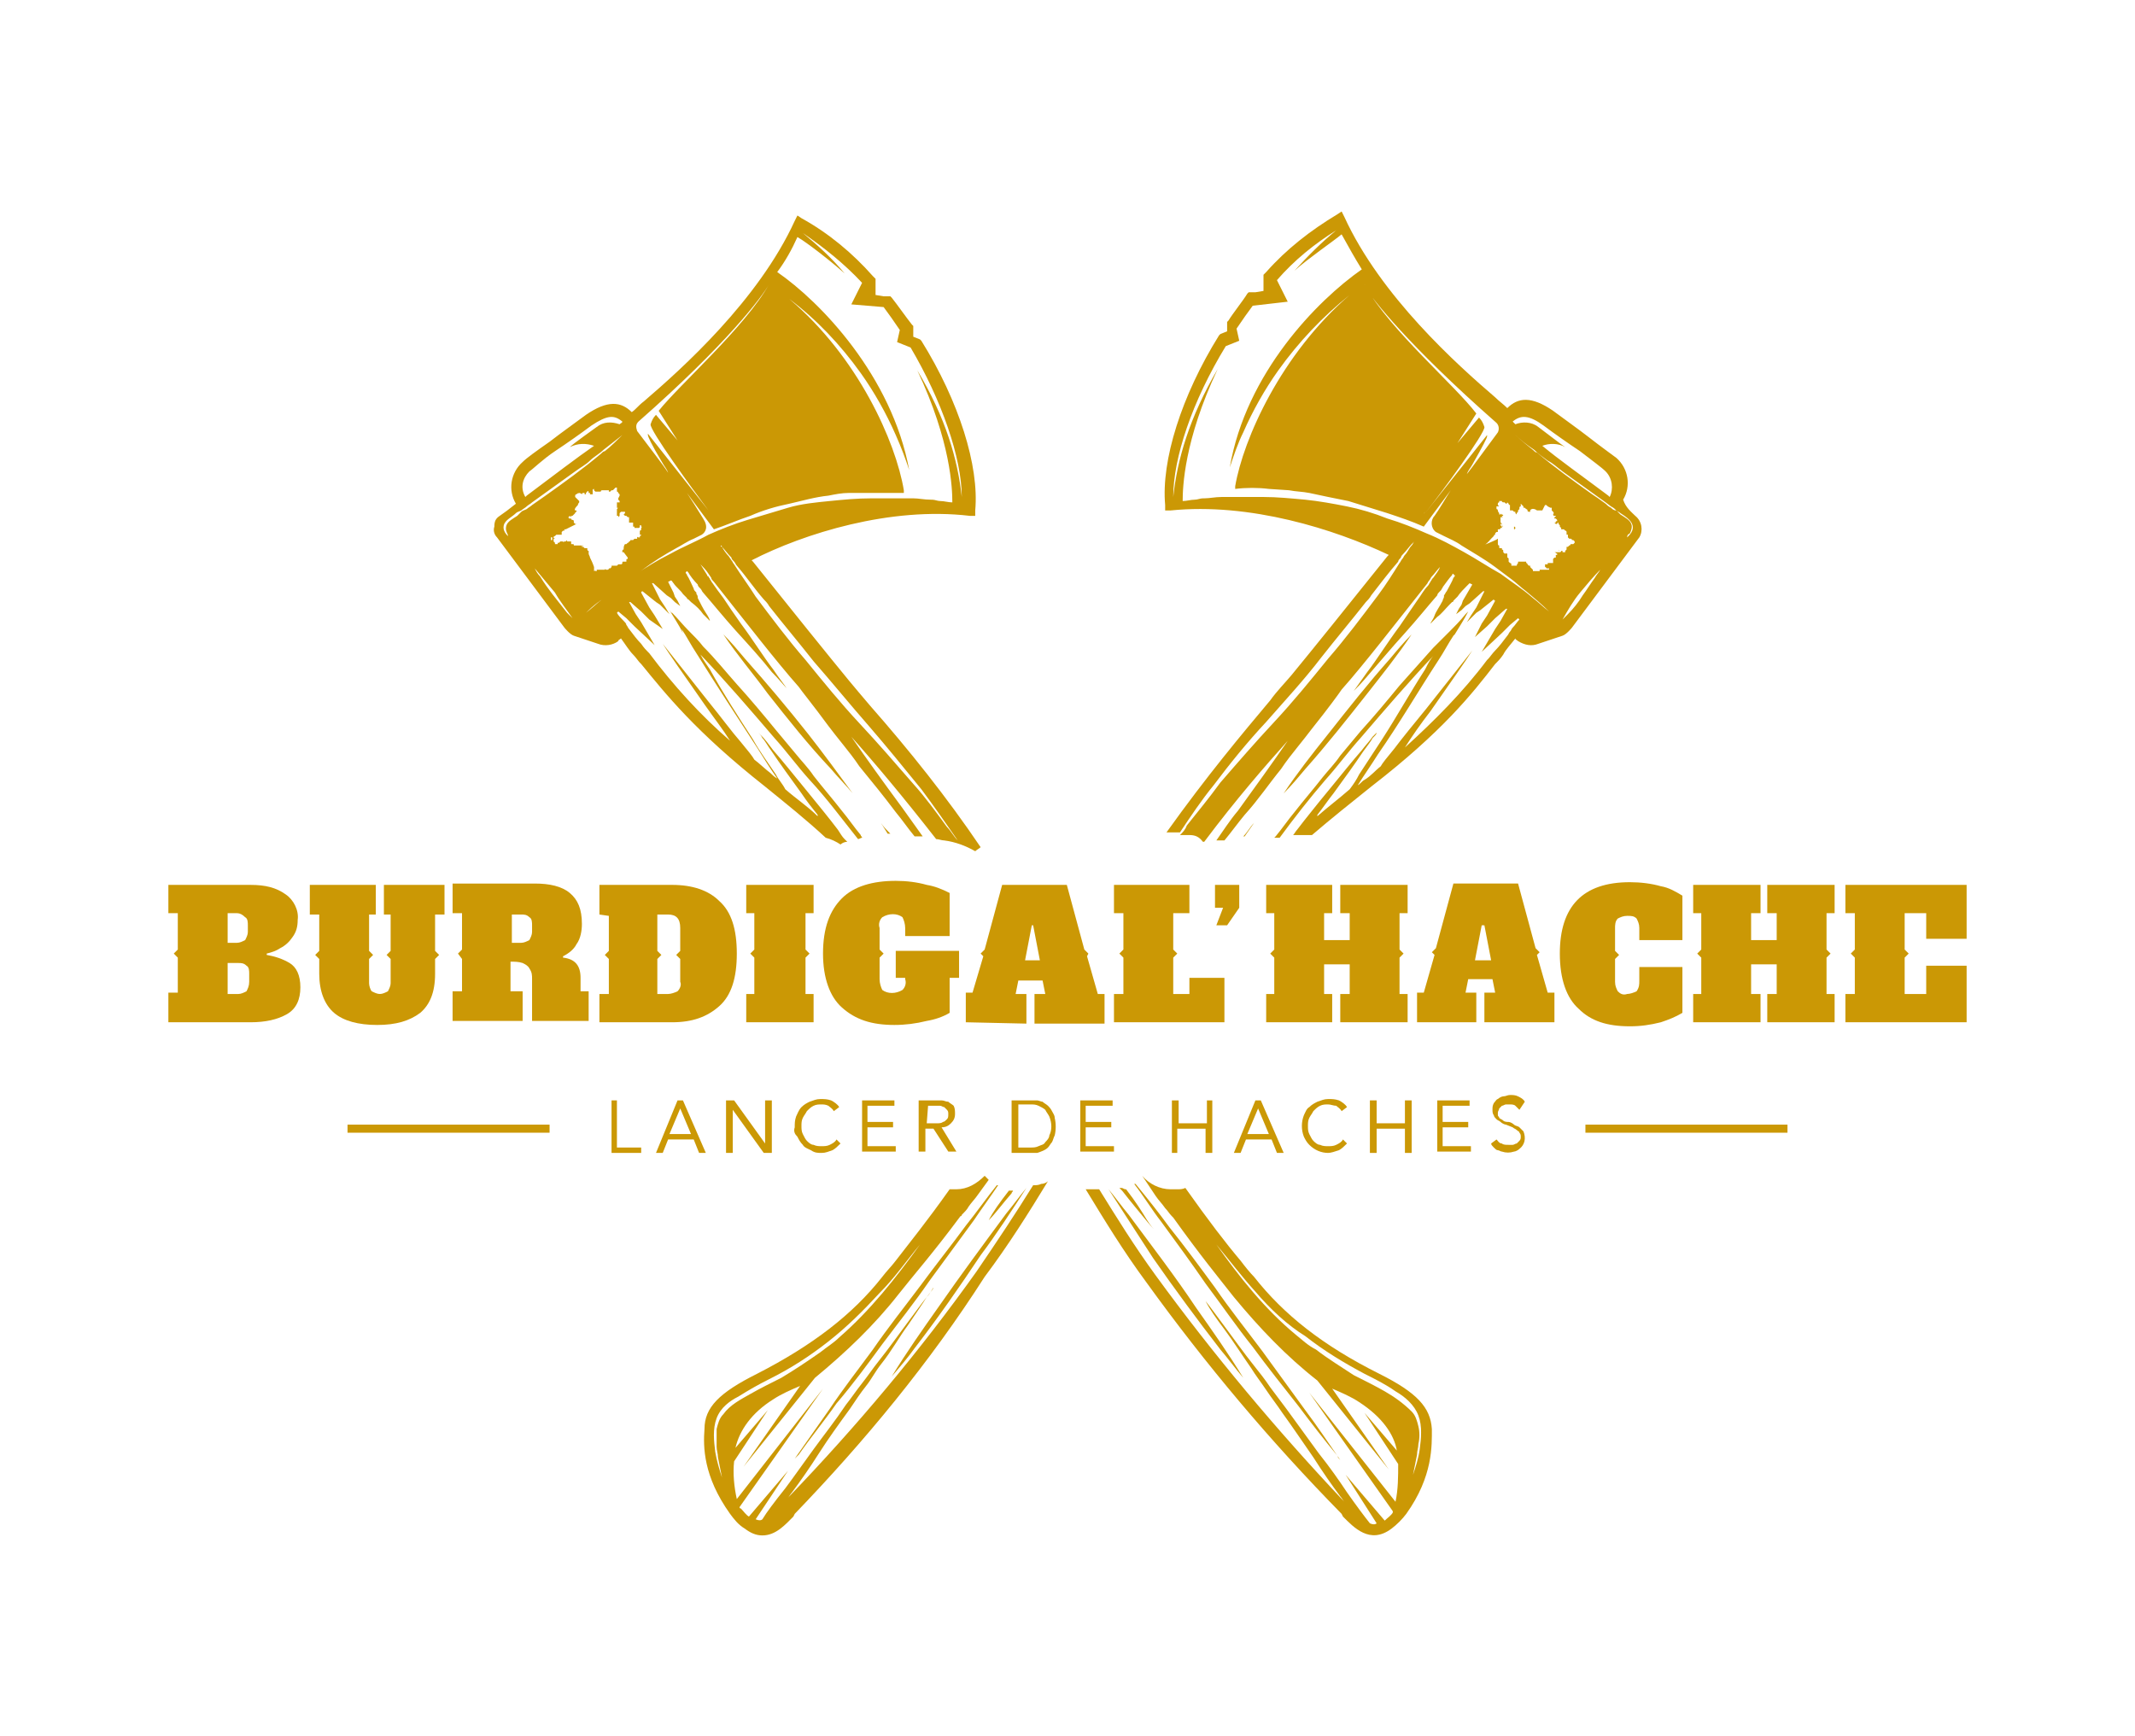 <?xml version="1.0" encoding="utf-8"?>
<!-- Generator: Adobe Illustrator 26.5.0, SVG Export Plug-In . SVG Version: 6.00 Build 0)  -->
<svg version="1.1" id="Calque_1" xmlns="http://www.w3.org/2000/svg" xmlns:xlink="http://www.w3.org/1999/xlink" x="0px" y="0px"
	 viewBox="0 0 158.5 128.9" style="enable-background:new 0 0 158.5 128.9;" xml:space="preserve">
<style type="text/css">
	.st0{fill:#CB9805;}
</style>
<g id="Calque_2_00000052067925699392707290000000240007579207530371_">
	<g id="Calque_1-2">
		<polygon class="st0" points="146,69.7 146,65.7 137,65.7 137,67.8 137.7,67.8 137.7,70.5 137.4,70.8 137.7,71.1 137.7,73.8 
			137,73.8 137,75.9 146,75.9 146,71.7 143,71.7 143,73.8 141.4,73.8 141.4,71.1 141.7,70.8 141.4,70.5 141.4,67.8 143,67.8 
			143,69.7 		"/>
		<rect x="117.7" y="83.5" class="st0" width="15" height="0.6"/>
		<polygon class="st0" points="131.2,75.9 131.2,73.8 131.9,73.8 131.9,71.6 130,71.6 130,73.8 130.7,73.8 130.7,75.9 125.7,75.9 
			125.7,73.8 126.3,73.8 126.3,71.1 126,70.8 126.3,70.5 126.3,67.8 125.7,67.8 125.7,65.7 130.7,65.7 130.7,67.8 130,67.8 
			130,69.8 131.9,69.8 131.9,67.8 131.2,67.8 131.2,65.7 136.2,65.7 136.2,67.8 135.6,67.8 135.6,70.5 135.9,70.8 135.6,71.1 
			135.6,73.8 136.2,73.8 136.2,75.9 		"/>
		<path class="st0" d="M121.7,72.8v-1h3.2v3.4c-0.5,0.3-1,0.5-1.6,0.7c-0.8,0.2-1.5,0.3-2.3,0.3c-1.7,0-2.9-0.4-3.8-1.3
			c-0.9-0.8-1.4-2.2-1.4-4.1c0-3.5,1.7-5.3,5.2-5.3c0.8,0,1.6,0.1,2.3,0.3c0.6,0.1,1.1,0.4,1.6,0.7v3.3h-3.2v-0.9
			c0-0.3-0.1-0.5-0.2-0.7c-0.2-0.2-0.4-0.2-0.7-0.2c-0.3,0-0.5,0.1-0.7,0.2c-0.2,0.2-0.2,0.5-0.2,0.7v1.7l0.3,0.3l-0.3,0.3v1.7
			c0,0.3,0.1,0.5,0.2,0.7c0.2,0.2,0.4,0.3,0.7,0.2c0.2,0,0.5-0.1,0.7-0.2C121.7,73.3,121.7,73.1,121.7,72.8z"/>
		<path class="st0" d="M115.8,40.9L115.8,40.9c-0.1,0-0.1,0-0.1-0.1h0C115.7,40.9,115.8,40.9,115.8,40.9L115.8,40.9L115.8,40.9
			L115.8,40.9L115.8,40.9C115.8,40.9,115.8,40.9,115.8,40.9z"/>
		<path class="st0" d="M112.4,39.1C112.4,39.1,112.4,39.1,112.4,39.1C112.4,39.1,112.4,39.1,112.4,39.1c0.1,0,0.1,0.1,0.1,0.1
			c0,0,0,0.1-0.1,0.1c0,0,0,0,0-0.1C112.4,39.2,112.4,39.2,112.4,39.1L112.4,39.1z"/>
		<path class="st0" d="M112,39.5L112,39.5C112,39.5,112,39.5,112,39.5C112,39.5,112,39.5,112,39.5L112,39.5L112,39.5
			C112,39.5,112,39.5,112,39.5C112,39.5,112.1,39.5,112,39.5z"/>
		<path class="st0" d="M110,68.7l-0.5,2.6h1.2l-0.5-2.6H110z M105.2,75.9v-2.2h0.5l0.8-2.8l-0.2-0.2l0.3-0.3l1.3-4.8h4.8l1.3,4.8
			l0.3,0.3l-0.2,0.2l0.8,2.8h0.5v2.2h-5.2v-2.2h0.8l-0.2-1h-1.8l-0.2,1h0.8v2.2L105.2,75.9z"/>
		<path class="st0" d="M99.7,109.3l0.1,0.1L99.7,109.3z"/>
		<path class="st0" d="M96.9,57.1c-0.5,0.6-1,1.2-1.6,1.8c1-1.5,2.1-2.9,3.3-4.4c1.5-1.9,3-3.8,4.6-5.6c0.5-0.6,1-1.2,1.6-1.8
			c-1,1.5-2.2,3-3.3,4.4C100,53.4,98.5,55.3,96.9,57.1z"/>
		<polygon class="st0" points="94.6,71.1 94.3,70.8 94.6,70.5 94.6,67.8 94,67.8 94,65.7 98.9,65.7 98.9,67.8 98.3,67.8 98.3,69.8 
			100.2,69.8 100.2,67.8 99.5,67.8 99.5,65.7 104.5,65.7 104.5,67.8 103.9,67.8 103.9,70.5 104.2,70.8 103.9,71.1 103.9,73.8 
			104.5,73.8 104.5,75.9 99.5,75.9 99.5,73.8 100.2,73.8 100.2,71.6 98.3,71.6 98.3,73.8 98.9,73.8 98.9,75.9 94,75.9 94,73.8 
			94.6,73.8 		"/>
		<path class="st0" d="M92.3,62.1c0.3-0.3,0.5-0.7,0.8-1c-0.2,0.3-0.5,0.7-0.7,1C92.4,62.1,92.4,62.1,92.3,62.1z"/>
		<polygon class="st0" points="90.3,68.7 90.8,67.4 90.2,67.4 90.2,65.7 92,65.7 92,67.4 91.1,68.7 		"/>
		<path class="st0" d="M91,34.8C91,34.8,91,34.8,91,34.8C91.1,34.8,91,34.8,91,34.8z"/>
		<path class="st0" d="M117.3,44c-0.5,0.6-0.9,1.3-1.3,2c0.1-0.1,0.3-0.3,0.4-0.4c0.4-0.4,0.8-0.9,1.1-1.4c0.3-0.4,0.6-0.9,0.9-1.3
			c0.1-0.2,0.3-0.4,0.4-0.6C118.3,42.8,117.8,43.4,117.3,44z M114.6,31.6c-1.1-0.8-1.7-0.8-2.3-0.3c0.1,0.1,0.2,0.2,0.2,0.2
			c0.5-0.2,1.2-0.2,1.7,0.2c0.4,0.3,1.7,1.3,2,1.5c-0.5-0.3-1.2-0.3-1.7-0.1c1.2,1,2.9,2.2,4.9,3.7c0,0,0.1,0.1,0.1,0.1
			c0.3-0.6,0.2-1.4-0.3-1.9c-0.3-0.3-1-0.8-1.9-1.5C116.4,32.9,115.4,32.2,114.6,31.6z M111.2,40C111.2,40,111.1,40,111.2,40
			C111.1,40,111.1,40.1,111.2,40L111.2,40C111.2,40.1,111.2,40.1,111.2,40c0,0.1,0,0.1,0,0.1l0,0c0,0,0,0,0.1,0c0,0,0,0,0,0l0,0
			c0,0,0,0-0.1,0c0,0,0,0,0,0.1c0,0,0,0,0,0c0,0,0,0.1,0,0.1h0l0,0v0.1l0,0l0,0l0,0c0,0,0,0,0,0c0,0,0,0.1,0.1,0.1c0,0,0,0,0,0
			c0,0,0,0.1,0,0.1l0,0v0c0,0.1,0,0.1,0.1,0.1c0,0,0,0,0.1,0c0,0,0,0,0,0s0,0,0,0c0,0,0,0.1,0,0.1c0,0,0.1,0,0.1,0.1c0,0,0,0,0,0.1
			c0,0,0,0,0,0c0,0,0.1,0.1,0.1,0.1c0,0,0,0,0,0c0,0,0,0,0.1,0c0,0,0,0,0,0l0,0c0,0,0,0,0-0.1h0v0c0,0.1,0,0.1,0.1,0.1
			c0,0,0,0,0,0.1v0c0,0,0,0,0,0.1c0,0,0,0,0,0c0,0,0,0,0,0l0,0v0.1c0,0,0,0,0,0c0,0,0.1,0,0.1,0.1c0,0,0,0,0,0.1s0,0.1,0,0.1
			s0,0,0,0v0c0,0,0,0,0,0s0.1,0.1,0.1,0.1c0,0,0.1,0,0.1,0.1s0,0,0,0.1s0,0,0,0c0,0,0,0,0,0c0,0,0,0,0.1,0h0.1c0.1,0,0.1,0,0.1,0h0
			c0,0,0,0,0.1,0c0,0,0,0,0,0l0,0c0-0.1,0.1-0.2,0.1-0.2v-0.1c0,0,0,0,0,0s0.1,0,0.1,0s0,0,0,0c0,0,0,0,0,0l0,0l0,0c0,0,0.1,0,0.1,0
			c0,0,0,0,0,0c0,0,0,0,0.1,0h0c0.2,0,0.3,0,0.3,0h0c0,0.1,0,0.1,0,0.1c0,0,0,0,0,0l0,0c0.1,0,0.1,0.1,0.1,0.1h0l0,0
			c0,0,0.1,0.1,0.1,0.1c0,0,0,0,0.1,0c0,0,0,0,0,0v0h0c0,0,0,0,0,0c0,0,0,0.1,0,0.1l0.1,0.1l0,0v0h0c0,0,0,0,0,0v0h0
			c0,0,0.1,0.1,0.1,0.1c0,0,0,0,0,0c0,0,0,0,0,0.1c0,0,0,0,0,0c0,0,0,0,0,0c0,0,0,0,0,0c0,0,0,0,0.1,0c0,0,0,0,0.1,0v0h0v0
			c0,0,0,0,0.1,0h0c0,0,0,0,0,0c0,0,0,0,0,0l0,0c0,0,0,0,0,0s0,0,0,0h0c0,0,0,0,0.1,0l0.1,0h0c0,0,0,0,0-0.1c0,0,0,0,0,0l0,0h0
			c0,0,0,0,0,0v0h0c0,0,0,0,0,0c0,0,0,0,0.1,0c0,0,0,0,0.1,0l0,0c0,0,0.1,0,0.1,0c0,0,0,0,0,0v0h0c0,0,0,0,0.1,0h0.1
			c0,0,0.1,0,0.1,0v0l0,0c0,0,0,0,0,0l0,0h0c0,0,0.1,0,0.1,0c0,0,0,0,0,0c0,0,0-0.1,0-0.1c0,0,0,0,0,0v0c0,0,0,0,0,0s-0.1,0-0.1,0
			s-0.1,0-0.1,0s0-0.1-0.1-0.1c0,0,0-0.1,0-0.1v-0.1c0,0,0,0,0.1,0l0,0v0h0c0,0,0.1,0,0.1,0l0,0l0.1,0V42c0,0,0,0,0,0v0
			c0,0,0,0-0.1,0c0,0,0,0,0,0v0c0,0,0,0,0,0l0,0v0c0,0,0,0,0-0.1l0,0c0,0,0-0.1,0-0.1c0,0,0,0,0.1,0l0,0c0,0,0.1,0,0.1,0
			c0,0,0,0,0.1,0c0,0,0,0,0.1,0c0,0,0,0,0-0.1l0,0c0,0,0,0,0,0s0-0.1,0-0.1v0l0-0.1l0,0c0,0,0,0,0,0l0,0c0,0,0,0,0.1-0.1
			c0,0,0.1,0,0.1,0l0,0c0,0,0-0.1,0-0.1v-0.1l0,0v0h0c0,0,0,0,0.1,0c0,0,0-0.1,0-0.1c0,0,0,0,0,0h0c-0.1,0-0.1-0.1-0.2-0.1v0
			c0,0,0,0-0.1,0v0c0,0,0,0,0,0c0,0,0,0,0,0l0,0c0,0,0,0,0,0v0c0,0,0.1,0,0.1,0s0.1,0,0.1,0v0c0,0,0,0,0,0s0,0,0.1,0
			c0.1,0,0.1,0,0.1,0s0.1,0,0.1,0h0c0,0,0.1,0,0.1-0.1h0c0,0,0,0,0,0c0,0,0,0,0,0l0,0v0c0,0,0,0,0.1,0c0,0,0,0,0,0v0
			c0,0,0,0.1,0,0.1l0.1,0c0,0,0.1,0,0.1,0c0,0,0,0,0,0l0,0c0,0,0,0,0,0c0,0,0,0,0-0.1v0l0,0l0.1-0.1h0l0-0.1l0-0.1l0.1,0l0.1-0.1
			c0,0,0.1,0,0.1-0.1h0.1l0,0h0.1l0.1-0.1h0c0,0,0,0,0,0c0,0,0,0,0-0.1l-0.1-0.1l0,0v0l-0.1,0l0,0c0,0,0-0.1-0.1-0.1c0,0,0,0-0.1,0
			c0,0,0,0,0,0l-0.1-0.1v-0.1c0,0,0,0,0-0.1c0,0,0,0-0.1,0l0,0l0,0v-0.1l0,0l0-0.1c0,0,0-0.1-0.1-0.1l0,0l0,0l-0.1-0.1h0l0,0l0,0v0
			c0,0,0,0-0.1,0h0l-0.1,0l0-0.1l0,0v0l-0.1-0.1v-0.1l-0.1-0.1c0-0.1,0-0.1,0-0.1v0l0,0l0,0c0,0,0.1,0,0.1,0v0c0,0,0,0-0.1,0l0,0
			c0,0-0.1,0-0.1,0.1l0,0l-0.1,0l0,0l-0.1-0.1h0c0,0,0.1,0,0.1,0s0,0,0,0c0,0,0-0.1,0-0.1h0.1c0,0,0-0.1,0-0.1l-0.1-0.1l-0.1,0l0,0
			l0-0.1c0,0,0.1,0,0.1-0.1v0c0,0,0,0-0.1,0s-0.1-0.1-0.1-0.1s0.1-0.1,0-0.2c0,0-0.1-0.1-0.1-0.1h0l0,0c0,0,0-0.1,0-0.1l0,0v0l0-0.1
			l0,0l0,0c0,0,0,0,0,0c0,0,0,0,0,0h-0.1l-0.2-0.1c0,0-0.1-0.1-0.1-0.1c0,0-0.1,0-0.1,0h0l-0.2,0.4l-0.2,0c-0.1,0-0.1,0-0.2,0
			c0,0,0,0,0,0c-0.1-0.1-0.4-0.2-0.5,0c0,0,0,0.1,0,0.1h0c0,0-0.1,0-0.1,0c0,0-0.1,0-0.1-0.1s-0.1-0.1-0.1-0.1c0,0-0.1-0.1-0.1-0.1
			c0,0,0,0,0,0l0,0l-0.1,0c0,0,0-0.1,0-0.1v0c0,0,0,0,0,0l0,0v0c0,0-0.1-0.1-0.1-0.1c0,0,0,0,0,0l0,0c0,0,0,0,0,0c0,0,0,0-0.1-0.1
			c0,0,0,0,0,0v0.1c0,0,0,0.1,0,0.1c0,0-0.1,0-0.1,0.1c0,0,0,0.1,0,0.1c0,0-0.1,0.1-0.1,0.1v0c0,0,0,0.1,0,0.1c0,0,0,0-0.1,0.1v0
			c0,0,0,0.1,0,0.1v0c0,0,0,0,0,0l-0.1-0.1v0c0,0,0,0,0,0s0,0,0-0.1h-0.1l0,0v0c0,0,0,0,0,0c0,0,0,0-0.1-0.1h0c0,0,0,0-0.1,0
			c0,0,0,0-0.1,0v-0.1c0,0,0-0.1,0-0.1v-0.1c0,0,0-0.1,0-0.1c0,0-0.1,0-0.1-0.1c0,0-0.1-0.1-0.1-0.1c0,0,0,0.1-0.1,0.1l-0.1-0.1
			c-0.1,0-0.1,0-0.1,0s0,0,0,0v0c0,0-0.1,0-0.1-0.1c0,0,0,0-0.1,0c0,0,0,0-0.1,0c0,0,0,0,0,0c0,0,0,0,0,0.1c0,0-0.1,0-0.1,0.1v0.1
			l0,0c0,0,0,0,0,0v0c0,0,0,0,0.1,0.1c0,0,0,0,0,0s0,0-0.1,0c0,0,0,0-0.1,0v0c0,0,0,0.1,0,0.1c0,0,0,0-0.1,0v0c0,0,0.1,0,0.1,0
			c0,0,0,0.1,0,0.1c0,0,0,0,0,0v0h0c0,0,0,0,0,0c0,0,0,0,0,0c0,0,0,0,0,0s0,0,0,0c0.1,0,0.1,0.1,0.1,0.1c0,0.1,0.1,0.2,0.1,0.2
			c0,0,0,0,0,0.1h0.1c0,0,0,0,0-0.1c0,0,0,0.1,0.1,0.1h0c0.1,0,0.1,0.1,0.1,0.1l0,0c0,0,0,0-0.1,0c0,0,0,0,0,0s0,0,0,0c0,0,0,0,0,0
			l0,0h0l0,0c0,0,0,0.1,0.1,0.1v0h-0.1c0,0,0,0,0,0l0,0v0h0l0,0c0,0,0,0,0,0c0,0,0,0,0,0l0,0h0c0,0-0.1,0-0.1,0c0,0,0,0.1,0,0.1
			c0,0,0,0.1,0,0.1v0.1c0,0.1,0,0.1,0.1,0.2c0,0,0,0,0,0.1c0,0,0,0.1,0.1,0.1c0,0,0,0,0,0c0,0,0,0,0,0h0c0,0-0.1-0.1-0.1-0.1
			c0,0,0,0,0,0l0,0c0,0,0-0.1-0.1-0.1h0c0,0,0,0.1,0,0.1c0,0,0,0,0.1,0.1c0,0,0,0,0,0c0,0,0,0.1,0,0.1h-0.1c0,0,0,0.1-0.1,0.1h-0.1
			l0-0.1c0,0,0,0,0-0.1s0,0,0,0c0,0,0,0,0,0c0,0,0,0,0,0l0,0c0,0,0,0.1,0,0.1l0,0c0,0,0,0,0,0.1s0,0,0,0.1c0,0,0,0.1,0,0.1v0
			c0,0,0,0,0,0h-0.1c0,0,0,0,0,0l-0.1,0.1c0,0,0,0.1,0,0.1c0,0-0.1,0-0.1,0.1c-0.1,0.1-0.1,0.1-0.2,0.2c0,0,0,0,0,0l0,0c0,0,0,0,0,0
			c0,0,0,0,0,0c0,0,0,0,0,0c0,0-0.4,0.5-0.6,0.5C111.3,40,111.2,40,111.2,40z M105.8,38c-0.1,0.1-0.1,0.2-0.2,0.3L105.8,38z
			 M101.3,21.1c0,0.1,0.1,0.1,0.1,0.2c1.8,3.2,6.6,7.3,8.2,9.4l-1.4,2.2l1.6-1.9c0.2,0.2,0.3,0.4,0.4,0.7c0.1,0.4-3.2,4.9-4.4,6.4
			l4.6-5.8l0,0.1c0,0.1-0.3,0.7-1.1,2.1c-0.1,0.2-0.3,0.4-0.4,0.7h0c0.4-0.5,1.4-1.9,2.3-3.1l0,0c0.1-0.2,0.1-0.5-0.1-0.7l0,0
			c-6.6-5.8-9.2-9.2-9.7-10L101.3,21.1z M87.1,36.9c0.3-2.8,1.2-5.9,3.3-9.5c-2.5,5.3-2.6,8.8-2.6,9.8c0.3,0,0.6-0.1,0.9-0.1
			c0.2,0,0.4-0.1,0.6-0.1c0.1,0,0.1,0,0.1,0c0.4,0,0.8-0.1,1.3-0.1c0.1,0,0.3,0,0.4,0h0.4c0.7,0,1.5,0,2.3,0c1,0,2,0.1,3.1,0.2
			c1,0.1,2.1,0.3,3.1,0.5s2,0.5,3,0.9c1,0.3,2,0.7,2.9,1.1c1,0.4,1.9,0.9,2.8,1.4c0.9,0.5,1.8,1.1,2.7,1.6c0.8,0.6,1.6,1.1,2.4,1.8
			c0.4,0.3,0.8,0.7,1.2,1c-0.5-0.5-1.1-1-1.7-1.5c-0.4-0.3-0.7-0.6-1.1-0.9c-0.4-0.3-0.8-0.6-1.2-0.9c-0.8-0.6-1.7-1.1-2.5-1.6
			c-0.4-0.3-0.9-0.5-1.3-0.7c-0.2-0.1-0.4-0.2-0.6-0.3c-0.4-0.3-0.4-0.9-0.1-1.2c0.3-0.4,1-1.6,1.2-1.9l-2,2.7
			c-0.9-0.4-1.8-0.7-2.7-1c-1-0.3-1.9-0.6-2.9-0.9c-1-0.2-2-0.4-2.9-0.6c-0.5-0.1-1-0.1-1.5-0.2l-1.5-0.1c-0.8-0.1-1.7-0.1-2.5,0h0
			c0-0.1,0-0.2,0-0.2c0.6-3.5,3.4-9.8,8.5-14.2c-2,1.6-3.8,3.5-5.3,5.6c-1,1.4-1.9,3-2.6,4.6c-0.4,0.8-0.7,1.7-1,2.6
			c1.2-7,6.5-12.4,9.8-14.7c-0.5-0.8-1-1.7-1.5-2.6c-0.6,0.5-2.5,1.8-3.5,2.7c1-1.1,2-2.1,3.1-3c-1.6,1-3.1,2.2-4.4,3.7l0.8,1.6
			L93,22.7c-0.3,0.4-0.8,1.1-1.2,1.7l0.2,0.9l-1,0.4C88.5,29.8,87.1,34,87.1,36.9z M120.8,39.9c0.2-0.2,0.5-0.5,0.4-0.9
			c-0.1-0.4-0.6-0.7-0.9-0.9c-0.1-0.1-0.2-0.1-0.3-0.2c-0.1-0.1-0.2-0.2-0.4-0.3l-0.4-0.3c-1.1-0.8-2.1-1.5-3.2-2.3
			c-0.4-0.3-0.7-0.6-1.1-0.8c-0.4-0.3-0.7-0.5-1-0.8c-0.6-0.4-1.1-0.8-1.6-1.3c0.5,0.5,1,0.9,1.5,1.3c0.1,0.1,0.2,0.2,0.3,0.2
			c1.3,1.1,2.7,2.1,4.1,3.1c0.3,0.2,0.6,0.4,1,0.7c0.1,0.1,0.2,0.2,0.4,0.3c0.1,0.1,0.2,0.2,0.4,0.2c0.1,0.1,0.2,0.2,0.3,0.3
			c0.3,0.2,0.7,0.4,0.8,0.7c0.1,0.2,0,0.5-0.1,0.7C120.8,39.7,120.8,39.8,120.8,39.9z M121.4,38.3c0.5,0.4,0.6,1.1,0.3,1.6
			c0,0,0,0,0,0l-5,6.7c0,0-0.4,0.5-0.7,0.6l-1.8,0.6c-0.5,0.2-1,0.1-1.5-0.2c-0.1-0.1-0.2-0.1-0.2-0.2c-0.3,0.4-0.7,0.8-0.9,1.2
			c-0.2,0.3-0.4,0.5-0.5,0.6l-0.1,0.1c-1.7,2.2-3.9,5-9.2,9.1c-1.5,1.2-3,2.4-4.4,3.6h-1.4c0.1-0.1,0.2-0.3,0.3-0.4
			c0.3-0.4,0.7-0.9,1.1-1.4s0.8-1,1.3-1.6c0.9-1.1,1.7-2.1,2.4-2.9c0.3-0.4,0.6-0.7,0.8-1c0.1-0.1,0.2-0.2,0.3-0.3
			c0,0.1-0.1,0.2-0.3,0.4c-0.1,0.2-0.4,0.6-0.7,1c-0.6,0.9-1.4,2-2.2,3.1c-0.4,0.5-0.8,1.1-1.2,1.6c0,0,0,0,0,0.1
			c0.8-0.7,1.6-1.3,2.4-2c0.3-0.4,0.5-0.7,0.7-1.1c0.6-0.9,1.1-1.7,1.7-2.6c1.1-1.7,2.1-3.5,3.2-5.2c0.2-0.4,0.4-0.8,0.7-1.1
			c-1.9,2-3.7,4.1-5.5,6.2c-0.9,1-1.7,2.1-2.6,3.1c-1.2,1.4-2.3,2.8-3.4,4.3h-0.4c0,0,0.1-0.1,0.1-0.1c0.5-0.6,0.9-1.2,1.4-1.8
			c0.7-0.9,1.4-1.7,2.1-2.6c0.4-0.5,0.9-1,1.3-1.6c0.5-0.6,1-1.2,1.5-1.8c1-1.1,2-2.3,2.9-3.4c0.8-0.9,1.7-1.9,2.5-2.8l1.2-1.2v0
			c0.4-0.4,0.8-0.8,1.2-1.3c0.1-0.1,0.1-0.1,0.2-0.2c-0.3,0.6-0.7,1.2-1,1.7l0,0l-0.1,0.1c-0.4,0.6-0.7,1.2-1.1,1.8
			c-1.5,2.3-2.9,4.7-4.5,7c-0.5,0.8-1,1.5-1.5,2.3c0.2-0.1,0.3-0.3,0.5-0.4c0.5-0.3,0.8-0.7,1.2-1c0.1-0.2,0.5-0.7,1-1.3
			c0.6-0.8,1.5-1.9,2.4-3c1.5-1.9,3-3.8,3.4-4.3c-0.3,0.5-1.7,2.5-3.1,4.5c-0.7,0.9-1.4,1.9-1.9,2.7c2.2-2,4.3-4.1,6.1-6.5l0.1-0.1
			c0.1-0.1,0.3-0.4,0.5-0.6c0.3-0.3,0.6-0.7,0.9-1.1c0.1-0.1,0.1-0.2,0.2-0.3c0.1-0.1,0.1-0.2,0.2-0.3c0.2-0.2,0.3-0.4,0.5-0.6
			c0,0-0.1-0.1-0.1-0.1l-0.6,0.5l-0.3,0.3l-0.3,0.3l-1.5,1.4l1-1.7l0.2-0.3l0.2-0.3l0.5-0.9c0,0,0,0-0.1,0l-0.8,0.7l-0.3,0.3
			l-0.3,0.3l-0.9,0.8l0.5-1l0.2-0.3l0.2-0.3l0.6-1.1c0,0-0.1,0-0.1-0.1l-1,0.8l-0.3,0.2l-0.3,0.3l-0.4,0.4l0.3-0.5l0.2-0.3l0.2-0.3
			l0.6-1.2c0,0,0,0-0.1,0c0,0,0,0,0,0v0l-1,0.9l-0.3,0.2l-0.3,0.3l-0.4,0.3l0.2-0.4l0.2-0.3l0.1-0.3l0.7-1.2l-0.2-0.1
			c-0.1,0.1-0.1,0.1-0.2,0.2c-0.2,0.2-0.5,0.5-0.7,0.8c-0.1,0.1-0.2,0.2-0.3,0.3c0,0,0,0.1-0.1,0.1l-0.2,0.2
			c-0.3,0.3-0.6,0.7-0.9,0.9c-0.2,0.2-0.4,0.4-0.5,0.5c0-0.1,0.2-0.3,0.3-0.6c0.1-0.3,0.4-0.7,0.6-1.1c0-0.1,0.1-0.2,0.1-0.3
			c0,0,0,0,0-0.1c0.1-0.1,0.1-0.2,0.2-0.3c0.2-0.4,0.4-0.7,0.5-1c0.1-0.1,0.1-0.1,0.1-0.2c0,0-0.1,0-0.1-0.1c-0.1,0-0.1,0.1-0.1,0.1
			c-0.2,0.2-0.4,0.5-0.7,0.9c0,0.1-0.1,0.1-0.1,0.2c0,0-0.1,0.1-0.1,0.1c-0.1,0.1-0.2,0.2-0.2,0.3c-0.7,0.8-1.5,1.8-2.4,2.8
			c-1,1.1-2,2.3-2.7,3.1c-0.5,0.6-0.9,1-1.1,1.2l1-1.4c0.7-0.9,1.5-2.2,2.4-3.4c0.4-0.6,0.9-1.3,1.3-1.9c0.3-0.4,0.5-0.8,0.8-1.1
			c0.1-0.1,0.1-0.2,0.2-0.3c0-0.1,0.1-0.1,0.1-0.2c0,0,0.1-0.1,0.1-0.1c0.2-0.3,0.4-0.5,0.5-0.8c-0.2,0.2-0.4,0.5-0.6,0.7
			c-0.1,0.1-0.1,0.2-0.2,0.3c-0.1,0.1-0.1,0.2-0.2,0.3c-2.3,2.9-4.7,6-6.3,7.8c-0.2,0.3-1,1.4-2.2,2.9c-0.3,0.4-0.7,0.9-1.1,1.4
			s-0.8,1-1.2,1.6c-0.9,1.1-1.7,2.3-2.7,3.4c-0.5,0.6-1,1.3-1.5,1.9h-0.6c0.5-0.7,1-1.5,1.6-2.2c1.3-1.8,2.6-3.6,3.7-5.2
			c-1.7,1.9-3.8,4.3-6.2,7.5c0,0-0.1,0-0.1,0C89,62.1,88.7,62,88.3,62h-0.7c0.2-0.2,0.4-0.4,0.5-0.7c0.8-1,1.7-2.1,2.5-3.2
			c1.3-1.5,2.6-3,4-4.5c1.4-1.5,2.7-3.1,4-4.7c1.3-1.5,2.5-3.1,3.7-4.7c0.6-0.8,1.1-1.6,1.6-2.4c0.1-0.1,0.1-0.2,0.2-0.3
			c0.1-0.1,0.1-0.2,0.2-0.3c0.2-0.2,0.3-0.5,0.5-0.7c0.1-0.1,0.1-0.2,0.2-0.3c0,0-0.1,0.1-0.1,0.1c0,0-0.1,0.1-0.1,0.1
			c-0.2,0.2-0.4,0.5-0.6,0.7c-0.1,0.1-0.2,0.2-0.2,0.3c-0.1,0.1-0.2,0.2-0.2,0.3c-0.7,0.8-1.3,1.6-2,2.5c-0.1,0.2-0.3,0.4-0.4,0.5
			c-1.1,1.4-2.2,2.7-3.3,4.1c-1.3,1.7-2.7,3.2-4.1,4.8c-1.4,1.5-2.7,3.1-3.9,4.7c-0.9,1.1-1.7,2.3-2.5,3.5h-1c3-4.2,5.6-7.3,7.7-9.8
			c0.5-0.7,1.1-1.3,1.6-1.9c1.4-1.7,4.3-5.3,7.1-8.8l0.1-0.1c-4-1.9-10.3-3.9-16.2-3.3l-0.3,0l-0.1,0l0-0.4c-0.3-3.3,1.2-8.1,4-12.6
			l0.1-0.1l0.5-0.2v-0.7l0.1-0.1c0.3-0.5,1.1-1.5,1.4-2l0.1-0.1l0.5,0l0.6-0.1v-1.2l0.2-0.2c1.5-1.7,3.3-3.1,5.3-4.3l0.3-0.2l0,0
			l0,0l0.2,0.4c2.7,5.9,8.4,11,11.2,13.4c0.3,0.3,0.6,0.5,0.9,0.8c0.8-0.8,1.8-0.9,3.4,0.2c0.8,0.6,1.8,1.3,2.7,2
			c0.9,0.7,1.6,1.2,2,1.5c0.9,0.8,1.1,2.1,0.5,3.1C120.7,37.7,121.1,38,121.4,38.3z"/>
		<path class="st0" d="M86.2,90.7c-0.7-0.9-1.3-1.9-2-2.8c0,0,0,0,0.1,0c0.9,1.1,1.7,2.1,2.5,3.2c1.2,1.5,2.3,3,3.4,4.5
			c1.1,1.6,2.3,3.1,3.5,4.7c1.1,1.5,2.1,2.9,3.2,4.4c0.9,1.2,1.7,2.4,2.6,3.7c-0.1-0.1-0.2-0.2-0.2-0.3c-1-1.2-2-2.5-2.9-3.7
			c-1.1-1.4-2.3-2.9-3.4-4.4c-1.2-1.5-2.3-3.1-3.5-4.7C88.4,93.7,87.3,92.2,86.2,90.7z"/>
		<path class="st0" d="M83.6,88.3c0.7,0.9,1.2,1.7,1.5,2.2s0.6,0.8,0.6,0.8s-0.3-0.3-0.7-0.8c-0.4-0.5-1-1.2-1.7-2.1l-0.2-0.2
			c0.1,0,0.1,0,0.2,0C83.5,88.3,83.5,88.3,83.6,88.3z"/>
		<polygon class="st0" points="83.4,67.8 82.7,67.8 82.7,65.7 88.3,65.7 88.3,67.8 87.1,67.8 87.1,70.5 87.4,70.8 87.1,71.1 
			87.1,73.8 88.3,73.8 88.3,72.6 90.9,72.6 90.9,75.9 82.7,75.9 82.7,73.8 83.4,73.8 83.4,71.1 83.1,70.8 83.4,70.5 		"/>
		<path class="st0" d="M82.3,88.3c0.5,0.6,1,1.3,1.5,1.9c1.7,2.3,3.4,4.5,5,6.9c1.2,1.7,2.4,3.4,3.5,5.2c-0.6-0.7-1.1-1.4-1.7-2.1
			c-1.7-2.2-3.4-4.5-5-6.8C84.5,91.7,83.4,90,82.3,88.3L82.3,88.3z"/>
		<path class="st0" d="M93.2,95.9c-1-1.1-1.9-2.3-2.9-3.5c1.7,2.4,3.6,4.8,5.9,6.7c0.5,0.4,0.9,0.8,1.5,1.1c0.9,0.7,1.9,1.3,2.8,1.9
			c0.8,0.4,1.6,0.8,2.3,1.2c0.7,0.4,1.4,0.9,2,1.5c0.3,0.3,0.4,0.7,0.5,1.1c0.1,0.4,0.1,0.9,0,1.3c0,0.3-0.1,0.5-0.1,0.8
			c-0.1,0.5-0.2,1-0.3,1.5c0.2-0.6,0.4-1.2,0.5-1.9c0.1-0.8,0.2-1.7-0.1-2.5c-0.3-0.8-1-1.4-1.7-1.8c-0.7-0.5-1.5-0.9-2.3-1.3
			c-1.5-0.8-3-1.7-4.4-2.8C95.6,98.4,94.3,97.2,93.2,95.9z M85.1,95.2c-1.7-2.3-3.1-4.6-4.5-6.9h1c1.3,2.1,2.6,4.2,4.2,6.4
			c4.3,5.9,9,11.5,14,16.8c-0.1-0.1-0.2-0.3-0.3-0.4c-0.6-0.8-1.3-1.8-2-2.9c-0.7-1-1.5-2.2-2.3-3.3c-0.4-0.6-0.8-1.1-1.2-1.7
			c-0.4-0.6-0.8-1.1-1.1-1.6c-0.7-1-1.4-2.1-2-2.9s-1.1-1.5-1.4-2.1c-0.2-0.4-0.4-0.6-0.5-0.7c0.1,0.1,0.3,0.3,0.5,0.7
			c0.4,0.5,0.9,1.2,1.5,2c0.6,0.8,1.3,1.8,2.1,2.8c0.4,0.5,0.8,1,1.2,1.6l1.2,1.6c0.8,1.1,1.6,2.2,2.4,3.3c0.8,1,1.5,2,2.1,2.9
			c0.7,1,1.3,1.8,1.7,2.3c0.2,0.1,0.4,0.1,0.5,0l-2.3-3.6l2.9,3.4c0.2-0.2,0.5-0.4,0.6-0.6c0,0,0-0.1,0-0.1l-6.2-8.8l6.4,8.1
			c0.2-0.9,0.2-1.9,0.2-2.8l-2.5-3.8l2.4,2.8c-0.2-1.2-1.1-2.5-2.8-3.6c-0.6-0.4-1.3-0.7-2-1l4.2,6l-5.3-6.6
			c-2.3-1.8-4.3-3.9-6.2-6.2c-1.1-1.4-2.5-3.1-4.5-5.9c0,0,0,0-0.1-0.1c-0.2-0.2-0.3-0.4-0.5-0.6c-0.2-0.3-0.5-0.6-0.7-0.9l-1-1.5
			c0.5,0.6,1.3,1,2.1,1h0.5c0.2,0,0.4,0,0.6-0.1c1.7,2.4,3,4.1,4.1,5.4c0.3,0.4,0.7,0.9,1,1.2c2.2,2.8,5.1,5.1,9.3,7.2
			c2.8,1.4,3.8,2.5,3.9,4.1c0,1.2,0.1,3.5-1.9,6.3c-0.3,0.4-0.7,0.8-1.1,1.1c-1.6,1.2-2.8-0.1-3.6-0.9l-0.1-0.2
			C94.3,107,89.5,101.3,85.1,95.2L85.1,95.2z"/>
		<path class="st0" d="M73.4,90.6c-0.4,0.5-0.7,0.8-0.7,0.8S73,91.1,73.4,90.6c0.3-0.6,0.8-1.3,1.5-2.2l0,0h0.3
			c0,0.1-0.1,0.1-0.1,0.2C74.4,89.4,73.9,90.1,73.4,90.6z"/>
		<path class="st0" d="M77.2,71.3l-0.5-2.6h-0.1l-0.5,2.6H77.2z M71.7,75.9v-2.2h0.5L73,71l-0.2-0.2l0.3-0.3l1.3-4.8h4.8l1.3,4.8
			l0.3,0.3L80.7,71l0.8,2.8H82v2.2h-5.2v-2.2h0.8l-0.2-1h-1.8l-0.2,1h0.8v2.2L71.7,75.9z"/>
		<path class="st0" d="M67.5,34.8C67.5,34.8,67.5,34.8,67.5,34.8C67.5,34.8,67.5,34.8,67.5,34.8z"/>
		<path class="st0" d="M67.9,100.1c-0.5,0.7-1.1,1.4-1.7,2.1c1.1-1.8,2.3-3.5,3.5-5.2c1.6-2.3,3.3-4.6,5-6.9c0.5-0.6,1-1.3,1.5-1.9
			h0c-1.1,1.7-2.2,3.4-3.4,5C71.2,95.6,69.6,97.9,67.9,100.1z"/>
		<path class="st0" d="M65.9,61.9l-0.5-0.8c0.2,0.3,0.4,0.5,0.7,0.8C66,61.9,65.9,61.9,65.9,61.9z"/>
		<path class="st0" d="M61.1,70.8c0-1.9,0.5-3.2,1.4-4.1s2.3-1.3,4-1.3c0.8,0,1.6,0.1,2.3,0.3c0.6,0.1,1.1,0.3,1.7,0.6v3.2h-3.3
			v-0.6c0-0.3-0.1-0.6-0.2-0.8c-0.4-0.3-1-0.3-1.5,0c-0.2,0.2-0.3,0.5-0.2,0.8v1.6l0.3,0.3l-0.3,0.3v1.6c0,0.3,0.1,0.6,0.2,0.8
			c0.4,0.3,1,0.3,1.5,0c0.2-0.2,0.3-0.5,0.2-0.8v-0.1h-0.7v-2h4.7v2h-0.7v2.6c-0.5,0.3-1.1,0.5-1.7,0.6c-0.8,0.2-1.6,0.3-2.4,0.3
			c-1.7,0-2.9-0.4-3.9-1.3C61.6,74,61.1,72.6,61.1,70.8z"/>
		<path class="st0" d="M59.3,108c-0.1,0.1-0.2,0.2-0.3,0.3l2.6-3.7c1-1.5,2.1-2.9,3.2-4.4c1.1-1.6,2.3-3.1,3.5-4.7
			c1.1-1.5,2.3-3,3.4-4.5c0.8-1,1.5-2,2.3-3c0,0,0.1,0,0.1,0c-0.6,0.9-1.2,1.7-1.8,2.6c-1.1,1.5-2.2,3-3.3,4.5
			c-1.1,1.6-2.3,3.1-3.5,4.7c-1.1,1.5-2.2,3-3.4,4.4C61.2,105.5,60.2,106.7,59.3,108z"/>
		<path class="st0" d="M58.8,109.3l-0.1,0.1L58.8,109.3z"/>
		<polygon class="st0" points="56,67.8 55.4,67.8 55.4,65.7 60.4,65.7 60.4,67.8 59.8,67.8 59.8,70.5 60.1,70.8 59.8,71.1 
			59.8,73.8 60.4,73.8 60.4,75.9 55.4,75.9 55.4,73.8 56,73.8 56,71.1 55.7,70.8 56,70.5 		"/>
		<path class="st0" d="M57,51.5c-1.1-1.5-2.3-2.9-3.3-4.4c0.6,0.6,1.1,1.2,1.6,1.8c1.6,1.8,3.2,3.7,4.7,5.6c1.1,1.4,2.2,2.9,3.3,4.4
			c-0.5-0.6-1.1-1.2-1.6-1.8C60,55.3,58.5,53.4,57,51.5z"/>
		<path class="st0" d="M53.2,105.3c-0.3,0.8-0.2,1.7-0.1,2.5c0.1,0.6,0.3,1.3,0.5,1.9c-0.1-0.5-0.2-1-0.3-1.5c0-0.3-0.1-0.5-0.1-0.8
			c0-0.4,0-0.9,0-1.3c0.1-0.4,0.2-0.8,0.5-1.1c0.5-0.7,1.3-1.1,2-1.5s1.5-0.8,2.3-1.2c1-0.6,1.9-1.2,2.9-1.9c0.5-0.4,1-0.7,1.4-1.1
			c2.3-2,4.2-4.4,6-6.9c-1,1.2-1.9,2.5-3,3.6c-1.2,1.3-2.4,2.5-3.8,3.6c-1.4,1.1-2.8,2-4.4,2.8c-0.8,0.4-1.5,0.8-2.3,1.3
			C54.2,104,53.5,104.5,53.2,105.3z M54.2,112.4c-2-2.8-2-5-1.9-6.3c0-1.6,1.1-2.7,3.9-4.1c4.1-2.1,7.1-4.4,9.3-7.2
			c0.3-0.4,0.7-0.8,1-1.2c1-1.3,2.3-2.9,4-5.3H71c0.8,0,1.5-0.4,2.1-1c0.1,0.1,0.2,0.2,0.3,0.3c-0.3,0.4-0.5,0.7-0.8,1.1
			c-0.2,0.3-0.5,0.6-0.7,0.9c-0.1,0.2-0.3,0.4-0.5,0.6c0,0,0,0.1-0.1,0.1c-2,2.7-3.5,4.4-4.6,5.8c-1.8,2.3-3.9,4.3-6.2,6.2l-5.3,6.6
			l4.2-6c-0.7,0.3-1.4,0.6-2,1c-1.6,1-2.5,2.3-2.8,3.6l2.4-2.8l-2.5,3.8c-0.1,0.9,0,1.9,0.2,2.8l6.4-8.2l-6.2,8.8c0,0,0,0.1,0.1,0.1
			c0.2,0.2,0.4,0.5,0.6,0.6l2.9-3.4l-2.4,3.6c0.2,0.1,0.4,0.1,0.5,0c0.3-0.5,0.9-1.3,1.7-2.3c0.6-0.8,1.3-1.8,2.1-2.9
			c0.8-1.1,1.6-2.1,2.4-3.3c0.4-0.5,0.8-1.1,1.2-1.6s0.8-1.1,1.2-1.6c0.8-1,1.5-2,2.1-2.8s1.1-1.5,1.5-2c0.3-0.4,0.5-0.6,0.5-0.7
			c-0.1,0.1-0.2,0.4-0.5,0.7c-0.3,0.5-0.8,1.2-1.4,2.1c-0.6,0.8-1.2,1.9-2,2.9c-0.4,0.5-0.7,1.1-1.1,1.6c-0.4,0.5-0.8,1.1-1.2,1.7
			c-0.8,1.1-1.6,2.2-2.3,3.3c-0.7,1.1-1.4,2.1-2,2.9c-0.1,0.1-0.2,0.3-0.3,0.4c5.1-5.3,9.8-10.9,14-16.8c1.5-2.2,2.9-4.3,4.2-6.4
			c0.2,0,0.4,0,0.6-0.1c0.2,0,0.4-0.1,0.5-0.2c-1.4,2.3-2.9,4.7-4.7,7.1C69,101.2,64.2,107,59,112.4l-0.1,0.2
			c-0.6,0.6-1.3,1.4-2.3,1.4c-0.5,0-0.9-0.2-1.3-0.5C54.8,113.2,54.5,112.8,54.2,112.4L54.2,112.4z"/>
		<polygon class="st0" points="46.6,38.1 46.6,38.1 46.6,38.1 		"/>
		<path class="st0" d="M48.8,73.8h0.8c0.2,0,0.5-0.1,0.7-0.2c0.2-0.2,0.3-0.5,0.2-0.7v-1.7l-0.3-0.3l0.3-0.3v-1.7c0-0.7-0.3-1-0.9-1
			h-0.8v2.7l0.3,0.3l-0.3,0.3V73.8z M44.5,67.9v-2.2h5.4c1.5,0,2.7,0.4,3.5,1.2c0.9,0.8,1.3,2.1,1.3,3.9c0,1.8-0.4,3.1-1.3,3.9
			c-0.9,0.8-2,1.2-3.5,1.2h-5.4v-2.1h0.7v-2.6l-0.3-0.3l0.3-0.3v-2.6L44.5,67.9z"/>
		<path class="st0" d="M43.8,41.4L43.8,41.4C43.8,41.4,43.8,41.4,43.8,41.4C43.8,41.4,43.8,41.4,43.8,41.4L43.8,41.4L43.8,41.4z"/>
		<path class="st0" d="M43.5,40.9C43.5,40.9,43.5,40.9,43.5,40.9C43.5,40.8,43.5,40.8,43.5,40.9L43.5,40.9c0-0.1,0.1-0.1,0.1,0
			l0.1,0.1c0,0,0,0-0.1,0C43.7,40.9,43.6,40.9,43.5,40.9C43.6,40.9,43.5,40.9,43.5,40.9z"/>
		<path class="st0" d="M43.3,45.7l-0.1,0.1C43.2,45.8,43.2,45.7,43.3,45.7L43.3,45.7z"/>
		<rect x="25.8" y="83.5" class="st0" width="15" height="0.6"/>
		<path class="st0" d="M53.6,40.6c0-0.1-0.1-0.1-0.1-0.1C53.5,40.5,53.5,40.6,53.6,40.6c0.1,0.2,0.3,0.5,0.5,0.7l0.2,0.3
			c0.1,0.1,0.1,0.2,0.2,0.3c0.5,0.8,1.1,1.6,1.6,2.4c1.2,1.6,2.4,3.2,3.7,4.7c1.3,1.6,2.6,3.2,4,4.7c1.4,1.5,2.7,3,4,4.5
			c0.9,1,1.7,2.1,2.5,3.2c0.3,0.3,0.5,0.7,0.8,1c-0.9-1.3-1.8-2.6-2.7-3.8c-1.3-1.6-2.6-3.2-3.9-4.7c-1.4-1.6-2.7-3.2-4.1-4.8
			c-1.1-1.4-2.2-2.7-3.3-4.1c-0.1-0.2-0.3-0.4-0.4-0.5c-0.7-0.8-1.3-1.7-2-2.5c-0.1-0.1-0.1-0.2-0.2-0.3c-0.1-0.1-0.2-0.2-0.2-0.3
			C54,41.1,53.8,40.8,53.6,40.6z M47.4,31.3c-0.2,0.2-0.2,0.4-0.1,0.7c0,0,0,0,0,0l0,0c0.9,1.2,2,2.6,2.3,3.1h0
			c-0.1-0.3-0.3-0.5-0.4-0.7c-0.9-1.5-1.1-2-1.1-2.1l0-0.1l4.5,5.7l0,0l0,0c-1.2-1.6-4.4-6-4.3-6.4c0.1-0.3,0.2-0.5,0.4-0.7l1.6,1.9
			l-1.4-2.2c1.6-2,6.4-6.2,8.2-9.4C56.6,22,54,25.5,47.4,31.3L47.4,31.3z M43.5,45.5c0.4-0.3,0.8-0.7,1.2-1c0.8-0.6,1.6-1.2,2.4-1.8
			c0.9-0.6,1.7-1.1,2.7-1.6c0.9-0.5,1.9-0.9,2.8-1.4c0.9-0.4,1.9-0.8,2.9-1.1c1-0.3,2-0.6,3-0.9s2.1-0.4,3.1-0.5
			c1-0.1,2-0.2,3.1-0.2c0.8,0,1.5,0,2.3,0h0.4c0.1,0,0.3,0,0.4,0c0.4,0,0.8,0.1,1.3,0.1c0,0,0.1,0,0.1,0c0.2,0,0.4,0.1,0.6,0.1
			c0.3,0,0.6,0.1,0.9,0.1c0-1-0.1-4.5-2.6-9.8c2.1,3.5,3,6.6,3.3,9.4c0-2.9-1.5-7.2-3.8-11.1l-1-0.4l0.2-0.9
			c-0.4-0.6-0.9-1.3-1.2-1.7l-2.4-0.2l0.8-1.6c-1.3-1.4-2.8-2.6-4.4-3.7c1.1,0.9,2.2,1.9,3.1,3c-1-0.9-2.8-2.3-3.5-2.7
			c-0.4,0.9-0.9,1.8-1.5,2.6c3.2,2.2,8.5,7.7,9.8,14.7c-0.3-0.9-0.6-1.7-1-2.6c-0.7-1.6-1.6-3.2-2.6-4.6c-1.5-2.1-3.3-4-5.3-5.5
			c5.1,4.3,7.9,10.6,8.5,14.2c0,0.1,0,0.2,0,0.2h0c-0.8,0-1.7,0-2.5,0L63,36.6c-0.5,0-1,0.1-1.5,0.2c-1,0.1-2,0.4-2.9,0.6
			c-1,0.2-2,0.5-2.9,0.9c-0.9,0.3-1.8,0.7-2.7,1l-2-2.7c0.2,0.3,0.9,1.4,1.2,1.9c0.4,0.6,0.2,1-0.1,1.2c-0.2,0.1-0.4,0.2-0.6,0.3
			c-0.5,0.2-0.9,0.5-1.3,0.7c-0.9,0.5-1.7,1-2.5,1.6c-0.4,0.3-0.8,0.5-1.2,0.9c-0.4,0.3-0.8,0.6-1.1,0.9C44.6,44.5,44,45,43.5,45.5z
			 M43.3,45.7c0,0-0.1,0.1-0.1,0.1L43.3,45.7L43.3,45.7z M40.9,39.9C40.9,39.9,40.9,40,40.9,39.9C40.9,40,40.9,40,40.9,39.9
			c0,0.1,0,0.1,0,0.1c0,0,0,0.1,0,0.1c0,0,0,0,0.1,0c0,0,0,0,0,0l0,0c0,0,0,0,0,0c0,0,0,0,0,0c0,0,0,0,0,0s0.1,0,0.1,0s0,0,0,0
			s0,0,0,0.1s0,0,0,0l0,0c0,0,0.1,0.1,0.1,0.1c0,0,0,0,0,0.1h0c0,0,0,0,0.1,0c0,0,0,0,0.1,0v-0.1c0,0,0,0,0.1,0c0,0,0,0,0,0
			c0,0,0,0,0,0c0,0,0,0,0,0l0,0c0,0,0.1-0.1,0.1-0.1c0.1,0,0.1,0,0.2,0c0,0,0,0.1,0.1,0s0,0,0,0v0l0,0c0,0,0.1,0,0.1,0h0
			c0,0,0.1-0.1,0.1-0.1v0c0,0,0,0.1,0,0.1l0,0c0,0,0,0,0,0l0,0c0,0,0,0,0.1,0s0.1,0,0.1,0h0c0,0,0,0,0,0l0,0c0,0,0,0,0,0l0,0h0
			c0,0,0,0,0,0c0,0,0,0,0,0h0.1v0.1c0,0.1,0,0.1,0,0.1c0,0,0,0,0.1,0c0.1,0,0.1,0,0.1,0.1c0,0,0,0,0.1,0c0.1,0,0.1,0,0.2,0h0.1
			c0,0,0.1,0,0.1,0c0,0,0,0,0,0l0,0c0,0-0.1,0-0.1,0h0c0,0-0.1,0-0.1,0v0c0,0,0.1,0,0.1,0c0,0,0,0,0.1,0h0c0,0,0.1,0,0.1,0
			c0,0,0,0,0,0v0c0,0,0.1,0,0.1,0.1c0,0,0,0,0,0l0-0.1c0,0,0,0,0,0h0c0,0,0,0-0.1,0c0,0,0,0,0,0c0,0,0,0,0,0.1c0,0,0.1,0,0.1,0h0
			c0,0,0,0,0,0c0,0,0,0,0.1,0.1c0,0,0.1,0,0.1,0h0.1v0h0c0,0,0,0.1,0,0.1c0,0,0,0.1,0.1,0.1l0,0.1l0,0.1c0,0.1,0.1,0.2,0.1,0.3
			c0,0,0,0,0,0s0,0,0,0v0c0.1,0.2,0.2,0.4,0.3,0.7v0.1c0,0,0,0.1,0,0.1c0,0,0,0,0,0.1c0,0,0,0,0,0c0,0,0,0,0,0h0c0,0,0,0,0,0
			c0,0,0,0,0,0c0,0,0.1,0,0.1-0.1h0c0,0,0,0,0,0c0,0,0,0,0,0.1c0,0,0,0,0,0s0.1,0,0.1,0v0c0,0,0,0,0-0.1c0,0,0,0,0.1,0l0,0l0,0h0
			c0,0,0,0,0.1,0c0,0,0.1,0,0.1,0s0,0,0.1,0s0.1,0,0.1,0l0,0v0c0,0,0,0,0,0h0c0.1,0,0.1,0,0.1,0c0,0,0,0,0,0c0,0,0-0.1,0.1,0h0
			c0,0,0.1,0,0.1,0c0,0,0.1,0,0.1-0.1c0,0,0,0,0.1,0c0,0,0,0,0,0c0,0,0.1-0.1,0.1-0.1c0,0,0,0,0,0c0,0,0,0,0-0.1l0,0l0,0
			c0,0,0,0,0,0h0c0,0,0.1,0,0.1,0c0,0,0.1,0,0.1,0h0c0,0,0,0,0.1,0c0,0,0,0,0,0h0.1c0,0,0,0,0,0s0.1-0.1,0.1-0.1s0,0,0.1,0
			s0.1,0,0.1,0c0,0,0,0,0,0s0,0,0,0c0,0,0,0,0,0c0,0,0.1,0,0.1-0.1s0-0.1,0.1-0.1h0.1c0,0,0,0,0.1,0c0,0,0,0,0-0.1c0,0,0,0,0,0
			c0-0.1,0-0.1,0.1-0.1c0,0,0,0,0,0l0,0c0,0,0-0.1,0-0.1c0,0,0,0,0,0L46.3,41h0c0,0,0,0-0.1,0c0,0,0,0,0,0c0,0,0-0.1,0-0.1
			c0,0,0,0,0,0s0,0,0,0h0c0,0,0-0.1,0.1-0.1c0,0,0,0,0,0c0,0,0,0,0-0.1v0c0-0.2,0.1-0.3,0.1-0.3h0c0.1,0,0.1,0,0.1,0l0,0
			c0,0,0.1-0.1,0.1-0.1v0c0,0,0,0,0,0l0,0c0,0,0.1,0,0.1-0.1c0,0,0.1,0,0.1-0.1c0,0,0,0,0,0l0,0c0,0,0,0,0,0v0h0c0,0,0.1,0,0.1,0
			l0.1,0l0,0c0,0,0,0,0,0l0,0v0c0,0,0,0,0,0c0,0,0,0,0,0v0c0,0,0.1-0.1,0.1-0.1h0.1c0,0,0,0,0,0l0,0c0,0,0,0,0.1,0c0,0,0,0,0-0.1
			s0,0,0.1,0v0h0c0,0,0,0,0.1,0l0,0h0c0,0,0,0,0,0c0,0,0,0,0,0h0c0,0,0,0,0,0v0c0,0,0,0,0-0.1c0.1,0,0.1-0.1,0.1-0.1v0h0
			c0,0,0,0-0.1,0c0,0,0,0,0,0l0,0v-0.1c0,0,0,0,0,0c0,0,0,0,0-0.1c0,0,0,0,0-0.1s0,0,0,0s0.1,0,0.1-0.1v0l0,0l0,0c0,0,0,0,0,0
			c0,0,0,0,0-0.1l0,0c0,0,0.1-0.1,0-0.1c0,0,0,0,0,0h0v0l0,0l0,0c0,0,0-0.1,0-0.1c0,0-0.1,0-0.1,0c0,0,0,0,0,0l0,0c0,0,0,0,0,0
			c0,0,0,0,0,0.1c0,0,0,0.1-0.1,0.1c0,0-0.1,0-0.2,0c0,0,0,0-0.1,0h0c0,0,0,0,0,0v0c0,0,0,0,0-0.1l-0.1,0v0c0,0,0,0,0-0.1
			c0,0,0,0,0-0.1l0-0.1l-0.1,0v0c0,0,0,0,0,0l0,0c0,0,0,0,0,0h0l0,0v0c0,0,0,0-0.1,0l0,0c0,0-0.1,0-0.1,0s0,0,0-0.1h0c0,0,0,0,0-0.1
			c0,0,0,0,0-0.1s0,0,0,0c0,0,0-0.1,0-0.1l0,0c0,0-0.1,0-0.1,0c0,0,0,0,0,0v0c0,0,0,0-0.1-0.1l-0.1,0v0h0l-0.1-0.1l0.1-0.1
			c0,0,0,0,0-0.1c0,0-0.1,0-0.1,0l-0.1,0h0v0l0,0c0,0,0,0-0.1,0c0,0,0,0,0,0l0,0l0,0c0,0-0.1,0.1-0.1,0.1h0l0,0.1c0,0,0,0,0,0
			s0,0,0,0c0,0,0,0,0,0.1l-0.1,0.1v0c0,0,0,0,0-0.1l0,0v0l0,0h0c0,0,0,0-0.1,0v-0.1l0,0V38c0,0,0-0.1,0-0.1c0,0,0,0,0,0l0,0
			c0,0,0,0,0,0v-0.1c0.1-0.1,0.1-0.1,0-0.1c0,0,0-0.1,0-0.1c0,0,0-0.1,0-0.1v-0.1c0,0,0,0,0,0c0,0,0,0,0-0.1h0c0,0,0,0,0,0l0,0h0
			c0,0,0,0,0.1,0l0.1,0v-0.1c0,0,0,0,0,0s0,0,0,0c0,0,0,0,0,0l0,0l0,0l-0.1-0.1v0l0-0.1L46,36.8v-0.1l-0.1-0.1c0,0,0-0.1-0.1-0.1
			l0-0.1v-0.1l0,0l0-0.1l0,0v0h-0.1l-0.1,0.1l0,0h0l0,0l-0.1,0.1l0,0c0,0-0.1,0-0.1,0c0,0,0,0,0,0l0,0l-0.1,0.1l0,0h0
			c0,0-0.1,0-0.1,0s0,0,0,0l0,0l0,0l0,0l0,0l0,0l0,0l0-0.1c0,0-0.1,0-0.1,0c0,0,0,0-0.1,0l0,0l-0.1,0l0,0l0,0l-0.1,0l-0.1,0
			c-0.1,0-0.1,0.1-0.1,0.1h0l0,0l0,0l-0.1,0h0l0,0l-0.1,0l-0.1,0l-0.1,0c-0.1-0.1-0.1-0.1-0.1-0.1h0l0,0l0,0c0,0,0,0,0-0.1h0
			c0,0-0.1,0-0.1,0.1s0,0.1,0,0.1s0,0,0,0.1L44,36.7l-0.1,0l-0.1,0v-0.1c0,0,0,0-0.1,0c0,0,0,0,0,0v-0.1c0,0-0.1-0.1-0.1,0l-0.1,0.1
			v0.1l-0.1,0c0,0,0-0.1,0-0.1h0c0,0,0,0-0.1,0s-0.1,0.1-0.1,0.1s-0.1-0.1-0.2-0.1c0,0-0.1,0-0.1,0.1c0,0,0,0,0,0H43c0,0,0,0,0,0
			l0,0l-0.1,0l0,0c0,0,0,0,0-0.1h0l0,0c0,0,0,0,0,0l-0.1,0.1c-0.1,0-0.1,0.1-0.1,0.1c0,0,0,0.1,0,0.1l0.3,0.3h0l0,0l0,0.1
			c0,0-0.1,0.1-0.1,0.2c0,0,0,0,0,0c-0.1,0.1-0.3,0.3-0.2,0.4c0,0,0.1,0,0.1,0l0,0c0,0,0,0.1,0,0.1c0,0-0.1,0-0.1,0.1l-0.1,0.1
			c0,0-0.1,0.1-0.1,0.1c0,0,0,0,0,0l-0.1,0l0,0.1c0,0-0.1-0.1-0.1-0.1h0v0l0,0c0,0-0.1,0.1-0.1,0.1v0h0c0,0,0,0,0,0c0,0-0.1,0-0.1,0
			h0v0c0,0,0,0,0,0c0,0,0.1,0,0.1,0s0,0.1,0.1,0.1c0,0,0.1,0,0.1,0c0,0,0,0.1,0.1,0.1s0,0,0,0c0,0,0.1,0,0.1,0.1c0,0,0,0,0,0.1
			c0,0,0.1,0.1,0.1,0.1c0,0,0,0,0.1,0c0,0,0,0,0,0L42,39.3c0,0,0,0,0,0v0c0,0,0,0-0.1,0c0,0,0,0.1,0,0.1l0,0v0c0,0,0,0,0,0
			c0,0,0,0-0.1,0l-0.1,0.1c0,0,0,0,0,0s0,0,0,0.1v0.1h-0.1c0,0-0.1,0-0.1,0c0,0-0.1,0-0.1,0v0c0,0-0.1,0-0.1,0c0,0-0.1,0.1-0.1,0.1
			s-0.1,0-0.1,0.1s0,0,0.1,0.1v0c0,0-0.1,0-0.1,0c0,0,0,0,0,0.1h-0.1C41,39.8,41,39.9,40.9,39.9C41,39.9,41,39.9,40.9,39.9
			C40.9,39.9,40.9,39.9,40.9,39.9L40.9,39.9z M41.2,44c-0.5-0.6-1-1.2-1.5-1.8c0.1,0.2,0.2,0.4,0.4,0.6c0.3,0.5,0.6,0.9,0.9,1.3
			c0.4,0.5,0.7,0.9,1.1,1.4c0.1,0.1,0.3,0.3,0.4,0.4C42.1,45.3,41.6,44.7,41.2,44L41.2,44z M39.3,35c-0.5,0.5-0.7,1.2-0.3,1.9
			c0,0,0.1-0.1,0.1-0.1c2-1.5,3.7-2.8,5-3.7c-0.6-0.2-1.2-0.2-1.8,0.1c0.3-0.3,1.6-1.2,2-1.5c0.5-0.4,1.1-0.4,1.7-0.2
			c0.1-0.1,0.2-0.1,0.2-0.2c-0.6-0.5-1.1-0.5-2.3,0.3c-0.8,0.6-1.8,1.3-2.7,1.9S39.6,34.8,39.3,35L39.3,35z M37.1,38.3
			c0.3-0.2,0.7-0.5,1.2-0.9c-0.6-1-0.4-2.3,0.5-3.1c0.3-0.3,1-0.8,2-1.5c0.9-0.7,1.9-1.4,2.7-2c1.6-1.1,2.6-1,3.4-0.2
			c0.3-0.2,0.5-0.5,0.9-0.8c2.8-2.4,8.5-7.5,11.2-13.4l0.2-0.4l0,0l0,0l0.3,0.2c2,1.1,3.8,2.6,5.3,4.3l0.2,0.2l0,1.2l0.6,0.1l0.5,0
			l0.1,0.1c0.4,0.5,1.1,1.5,1.5,2l0.1,0.1V25l0.5,0.2l0.1,0.1c2.8,4.5,4.3,9.3,4,12.6l0,0.4l-0.1,0l-0.3,0
			c-5.9-0.7-12.3,1.3-16.2,3.3l0.1,0.1c2.8,3.5,5.7,7.1,7.1,8.8c0.5,0.6,1,1.2,1.6,1.9c2.9,3.3,5.7,6.8,8.2,10.5
			c-0.1,0.1-0.3,0.2-0.4,0.3c-0.7-0.4-1.5-0.7-2.3-0.8c-0.2,0-0.4-0.1-0.6-0.1c-2.5-3.2-4.6-5.7-6.3-7.6c1.1,1.6,2.4,3.4,3.8,5.3
			c0.5,0.7,1,1.4,1.5,2.1c-0.2,0-0.4,0-0.6,0c-0.5-0.6-0.9-1.2-1.4-1.8c-0.9-1.2-1.8-2.3-2.7-3.4c-0.4-0.6-0.8-1.1-1.2-1.6
			c-0.4-0.5-0.8-1-1.1-1.4c-1.1-1.5-2-2.6-2.2-2.9c-1.6-1.8-4-4.9-6.3-7.8c-0.1-0.1-0.2-0.2-0.2-0.3l-0.2-0.3
			c-0.2-0.3-0.4-0.5-0.6-0.7c0.2,0.3,0.3,0.5,0.5,0.8c0,0.1,0.1,0.1,0.1,0.1c0,0.1,0.1,0.1,0.1,0.2c0.1,0.1,0.1,0.2,0.2,0.3
			c0.2,0.3,0.5,0.7,0.8,1.1c0.4,0.6,0.8,1.2,1.3,1.9c0.9,1.2,1.7,2.5,2.4,3.4c0.4,0.6,0.8,1.1,1,1.4c-0.2-0.2-0.6-0.7-1.1-1.2
			c-0.7-0.9-1.7-2-2.7-3.1c-0.9-1-1.7-2-2.4-2.8c-0.1-0.1-0.1-0.2-0.2-0.3c0,0-0.1-0.1-0.1-0.1c0,0-0.1-0.1-0.1-0.2
			c-0.3-0.3-0.6-0.7-0.7-0.9c-0.1-0.1-0.1-0.1-0.1-0.1l-0.1,0.1c0,0.1,0.1,0.1,0.1,0.2c0.2,0.3,0.3,0.6,0.5,1c0,0.1,0.1,0.2,0.2,0.3
			c0,0,0,0,0,0.1c0.1,0.1,0.1,0.2,0.1,0.3c0.2,0.4,0.4,0.8,0.6,1.1c0.2,0.3,0.3,0.5,0.3,0.6c-0.1-0.1-0.2-0.2-0.5-0.5
			c-0.2-0.3-0.5-0.6-0.9-0.9c-0.1-0.1-0.1-0.1-0.2-0.2c0,0-0.1,0-0.1-0.1c-0.1-0.1-0.2-0.2-0.3-0.3c-0.2-0.3-0.5-0.5-0.7-0.8
			c-0.1-0.1-0.1-0.2-0.2-0.2l-0.2,0.1L50,44l0.1,0.3l0.2,0.3l0.2,0.4l-0.4-0.3l-0.3-0.3l-0.3-0.2l-1-0.9c0,0,0,0,0,0c0,0,0,0-0.1,0
			l0.6,1.2l0.2,0.3l0.2,0.3l0.3,0.5l-0.4-0.4l-0.3-0.3l-0.3-0.2l-1-0.8c0,0-0.1,0-0.1,0.1l0.6,1.1l0.2,0.3l0.2,0.3l0.6,1L48.2,46
			l-0.3-0.3l-0.3-0.3l-0.8-0.7c0,0,0,0-0.1,0l0.5,0.9l0.2,0.3l0.2,0.3l1,1.7l-1.5-1.4l-0.3-0.3l-0.3-0.3l-0.6-0.5
			c0,0-0.1,0.1-0.1,0.1c0.1,0.2,0.3,0.4,0.5,0.6c0.1,0.1,0.2,0.2,0.2,0.3c0.1,0.1,0.1,0.2,0.2,0.3c0.3,0.4,0.6,0.8,0.9,1.1
			c0.2,0.3,0.4,0.5,0.5,0.6l0.1,0.1c1.8,2.4,3.8,4.6,6,6.5c-0.5-0.8-1.2-1.7-1.9-2.7c-1.4-2-2.8-4-3.1-4.5c0.4,0.5,1.9,2.4,3.4,4.3
			c0.9,1.1,1.7,2.2,2.4,3c0.5,0.6,0.9,1.1,1,1.3c0.4,0.3,0.8,0.7,1.2,1c0.1,0.1,0.3,0.3,0.5,0.4c-0.5-0.7-1-1.5-1.5-2.3
			c-1.5-2.3-3-4.6-4.5-7c-0.4-0.6-0.7-1.2-1.1-1.8L50.7,47l0,0c-0.3-0.6-0.7-1.2-1-1.7c0.1,0.1,0.1,0.2,0.2,0.2
			c0.4,0.4,0.8,0.9,1.2,1.3c0,0,0,0,0,0c0.4,0.4,0.8,0.8,1.1,1.2c0.9,0.9,1.7,1.9,2.5,2.8c1,1.1,2,2.3,2.9,3.4
			c0.5,0.6,1,1.2,1.5,1.8c0.4,0.5,0.9,1,1.3,1.6c0.7,0.9,1.4,1.7,2.1,2.6c0.5,0.6,0.9,1.2,1.4,1.8c0,0.1,0.1,0.1,0.1,0.2
			c-0.1,0-0.2,0.1-0.3,0.1c-1.2-1.5-2.3-3-3.6-4.4c-0.9-1-1.7-2.1-2.6-3.1c-1.8-2.1-3.6-4.2-5.5-6.2c0.2,0.4,0.5,0.8,0.7,1.1
			c1,1.8,2.1,3.5,3.2,5.2c0.5,0.9,1.1,1.7,1.7,2.6c0.2,0.4,0.5,0.7,0.7,1.1c0.8,0.7,1.7,1.3,2.4,2c0,0,0,0,0-0.1
			c-0.4-0.5-0.8-1-1.2-1.6c-0.8-1.1-1.6-2.2-2.2-3.1c-0.3-0.4-0.5-0.8-0.7-1c-0.1-0.2-0.2-0.3-0.3-0.4c0.1,0.1,0.2,0.2,0.3,0.3
			c0.2,0.2,0.5,0.6,0.8,1c0.7,0.8,1.5,1.8,2.4,2.9c0.4,0.5,0.9,1.1,1.3,1.6c0.4,0.5,0.8,1,1.1,1.4c0.2,0.3,0.3,0.5,0.5,0.7
			c0.1,0.1,0.1,0.1,0.2,0.2c-0.2,0-0.4,0.1-0.5,0.2c-0.3-0.2-0.7-0.4-1.1-0.5c-1.4-1.3-2.9-2.5-4.5-3.8c-5.2-4.1-7.4-6.9-9.2-9.1
			l-0.1-0.1c-0.1-0.1-0.3-0.4-0.5-0.6c-0.3-0.3-0.6-0.8-0.9-1.2c-0.1,0.1-0.2,0.1-0.2,0.2c-0.4,0.3-1,0.4-1.5,0.2l-1.8-0.6
			c-0.3-0.1-0.7-0.6-0.7-0.6l-5-6.7c-0.2-0.2-0.3-0.5-0.2-0.8C36.7,38.7,36.8,38.5,37.1,38.3L37.1,38.3z M38.3,38.1
			c-0.3,0.3-0.8,0.5-0.9,0.9c-0.1,0.4,0.2,0.7,0.4,0.9c-0.1-0.1-0.1-0.1-0.1-0.2c-0.1-0.2-0.2-0.4-0.1-0.7c0.1-0.3,0.5-0.5,0.8-0.7
			c0.1-0.1,0.2-0.2,0.3-0.3c0.1-0.1,0.2-0.1,0.4-0.2c0.1-0.1,0.3-0.2,0.4-0.3c0.3-0.2,0.7-0.5,1-0.7c1.4-1,2.8-2,4.1-3.1
			c0.1-0.1,0.2-0.2,0.3-0.2c0.5-0.4,0.9-0.8,1.3-1.2c-0.5,0.4-0.9,0.7-1.4,1.1c-0.3,0.3-0.7,0.5-1,0.8s-0.7,0.5-1.1,0.8
			c-1.1,0.8-2.1,1.5-3.2,2.3c-0.1,0.1-0.3,0.2-0.4,0.3c-0.1,0.1-0.3,0.2-0.4,0.3C38.5,38,38.4,38,38.3,38.1L38.3,38.1z"/>
		<path class="st0" d="M38,67.8V70h0.7c0.2,0,0.4-0.1,0.6-0.2c0.1-0.2,0.2-0.4,0.2-0.6v-0.5c0-0.2,0-0.5-0.2-0.6
			c-0.2-0.2-0.4-0.2-0.6-0.2H38z M34.3,73.8v-2.6L34,70.8l0.3-0.3v-2.7h-0.7v-2.2h6.1c1.1,0,2,0.2,2.6,0.7c0.6,0.5,0.9,1.2,0.9,2.3
			c0,0.5-0.1,1.1-0.4,1.5c-0.2,0.4-0.6,0.7-1,0.9l0,0.1c0.9,0.1,1.3,0.6,1.3,1.5v1h0.6v2.2h-4.2v-3.1c0-0.3,0-0.5-0.2-0.8
			c-0.1-0.2-0.3-0.3-0.5-0.4c-0.3-0.1-0.6-0.1-0.9-0.1v2.2h0.9v2.2h-5.2v-2.2H34.3z"/>
		<path class="st0" d="M28,76.1c-1.4,0-2.5-0.3-3.2-0.9c-0.7-0.6-1.1-1.6-1.1-2.9v-1.1l-0.3-0.3l0.3-0.3v-2.7H23v-2.2h4.9v2.2h-0.5
			v2.7l0.3,0.3l-0.3,0.3v1.8c0,0.2,0.1,0.5,0.2,0.6c0.2,0.1,0.4,0.2,0.6,0.2c0.2,0,0.4-0.1,0.6-0.2c0.1-0.2,0.2-0.4,0.2-0.6v-1.8
			l-0.3-0.3l0.3-0.3v-2.7h-0.5v-2.2h4.5v2.2h-0.7v2.7l0.3,0.3l-0.3,0.3v1.1c0,1.4-0.4,2.3-1.1,2.9C30.4,75.8,29.4,76.1,28,76.1z"/>
		<path class="st0" d="M18.5,72.9v-0.6c0-0.2,0-0.5-0.2-0.6c-0.2-0.2-0.4-0.2-0.6-0.2h-0.8v2.3h0.8c0.2,0,0.4-0.1,0.6-0.2
			C18.4,73.4,18.5,73.2,18.5,72.9z M12.5,65.7h6.1c1.1,0,1.9,0.2,2.6,0.7c0.6,0.4,1,1.2,0.9,1.9c0,0.5-0.1,0.9-0.4,1.3
			c-0.2,0.3-0.5,0.6-0.9,0.8c-0.3,0.2-0.6,0.3-1,0.4v0.1c0.6,0.1,1.2,0.3,1.7,0.6c0.5,0.3,0.8,0.9,0.8,1.8c0,0.9-0.3,1.6-1,2
			c-0.7,0.4-1.6,0.6-2.7,0.6h-6.1v-2.2h0.7v-2.6l-0.3-0.3l0.3-0.3v-2.7h-0.7V65.7z M17.6,67.8h-0.7V70h0.7c0.2,0,0.4-0.1,0.6-0.2
			c0.1-0.2,0.2-0.4,0.2-0.6v-0.5c0-0.2,0-0.5-0.2-0.6C18,67.9,17.8,67.8,17.6,67.8z"/>
		<path class="st0" d="M45.3,81.7h0.5v3.5h1.8v0.4h-2.2V81.7z"/>
		<path class="st0" d="M50.3,81.7h0.4l1.7,3.9h-0.5l-0.4-1h-1.9l-0.4,1h-0.5L50.3,81.7z M50.5,82.3L50.5,82.3l-0.8,1.9h1.6
			L50.5,82.3z"/>
		<path class="st0" d="M53.9,81.7h0.6l2.3,3.2l0,0v-3.2h0.5v3.9h-0.6l-2.3-3.2h0v3.2h-0.5L53.9,81.7z"/>
		<path class="st0" d="M61.9,82.5c-0.1-0.2-0.3-0.3-0.4-0.4c-0.2-0.1-0.4-0.1-0.5-0.1c-0.2,0-0.4,0-0.6,0.1
			c-0.2,0.1-0.3,0.2-0.5,0.4c-0.1,0.2-0.2,0.3-0.3,0.5c-0.1,0.2-0.1,0.4-0.1,0.6c0,0.2,0,0.4,0.1,0.6c0.1,0.2,0.2,0.4,0.3,0.5
			c0.1,0.1,0.3,0.3,0.5,0.3c0.2,0.1,0.4,0.1,0.6,0.1c0.2,0,0.4,0,0.6-0.1c0.2-0.1,0.4-0.2,0.5-0.4l0.3,0.3c-0.2,0.2-0.4,0.4-0.6,0.5
			c-0.3,0.1-0.5,0.2-0.8,0.2c-0.3,0-0.5,0-0.8-0.2c-0.2-0.1-0.5-0.2-0.6-0.4c-0.2-0.2-0.3-0.4-0.4-0.6C59,84.2,58.9,84,59,83.7
			c0-0.3,0-0.5,0.1-0.8c0.1-0.2,0.2-0.5,0.4-0.7c0.2-0.2,0.4-0.3,0.6-0.4c0.3-0.1,0.5-0.2,0.8-0.2c0.3,0,0.5,0,0.8,0.1
			c0.2,0.1,0.5,0.3,0.6,0.5L61.9,82.5z"/>
		<path class="st0" d="M64,81.7h2.4v0.4h-2v1.2h1.9v0.4h-1.9v1.4h2.1v0.4H64V81.7z"/>
		<path class="st0" d="M68.3,81.7h1c0.2,0,0.4,0,0.6,0c0.2,0,0.3,0.1,0.5,0.1c0.1,0.1,0.3,0.2,0.4,0.3c0.1,0.2,0.1,0.4,0.1,0.6
			c0,0.3-0.1,0.5-0.3,0.7c-0.2,0.2-0.4,0.3-0.7,0.3l1.1,1.8h-0.6l-1.1-1.7h-0.6v1.7h-0.5V81.7z M68.8,83.4h0.4c0.1,0,0.3,0,0.4,0
			c0.1,0,0.3,0,0.4-0.1c0.1,0,0.2-0.1,0.3-0.2c0.1-0.1,0.1-0.2,0.1-0.4c0-0.1,0-0.2-0.1-0.3c-0.1-0.1-0.1-0.1-0.2-0.2
			c-0.1,0-0.2-0.1-0.3-0.1c-0.1,0-0.2,0-0.3,0h-0.6L68.8,83.4z"/>
		<path class="st0" d="M75.1,81.7h1.5c0.1,0,0.3,0,0.4,0c0.1,0,0.3,0.1,0.4,0.1c0.1,0.1,0.3,0.2,0.4,0.3c0.1,0.1,0.2,0.2,0.3,0.4
			c0.1,0.2,0.2,0.3,0.2,0.5c0.1,0.4,0.1,0.9,0,1.3c-0.1,0.2-0.1,0.3-0.2,0.5c-0.1,0.1-0.2,0.3-0.3,0.4c-0.2,0.2-0.5,0.3-0.8,0.4
			c-0.1,0-0.3,0-0.4,0h-1.5V81.7z M75.6,85.2h0.9c0.2,0,0.4,0,0.6-0.1c0.2-0.1,0.4-0.1,0.5-0.3c0.1-0.1,0.3-0.3,0.3-0.5
			c0.2-0.4,0.2-0.9,0-1.4c-0.1-0.2-0.2-0.3-0.3-0.5c-0.1-0.1-0.3-0.2-0.5-0.3c-0.2-0.1-0.4-0.1-0.6-0.1h-0.9V85.2z"/>
		<path class="st0" d="M80.2,81.7h2.4v0.4h-2v1.2h1.9v0.4h-1.9v1.4h2.1v0.4h-2.5L80.2,81.7z"/>
		<path class="st0" d="M87,81.7h0.5v1.7h2.1v-1.7H90v3.9h-0.5v-1.8h-2.1v1.8H87L87,81.7z"/>
		<path class="st0" d="M93.2,81.7h0.4l1.7,3.9h-0.5l-0.4-1h-1.9l-0.4,1h-0.5L93.2,81.7z M93.4,82.3L93.4,82.3l-0.8,1.9h1.6
			L93.4,82.3z"/>
		<path class="st0" d="M99.6,82.5c-0.1-0.2-0.3-0.3-0.4-0.4C99,82.1,98.8,82,98.6,82c-0.2,0-0.4,0-0.6,0.1c-0.2,0.1-0.3,0.2-0.5,0.4
			c-0.1,0.2-0.2,0.3-0.3,0.5c-0.1,0.2-0.1,0.4-0.1,0.6c0,0.2,0,0.4,0.1,0.6c0.1,0.2,0.2,0.4,0.3,0.5c0.1,0.1,0.3,0.3,0.5,0.3
			c0.2,0.1,0.4,0.1,0.6,0.1c0.2,0,0.4,0,0.6-0.1c0.2-0.1,0.4-0.2,0.5-0.4l0.3,0.3c-0.2,0.2-0.4,0.4-0.6,0.5
			c-0.3,0.1-0.6,0.2-0.8,0.2c-0.5,0-1-0.2-1.4-0.6c-0.2-0.2-0.3-0.4-0.4-0.6c-0.2-0.5-0.2-1.1,0-1.6c0.1-0.2,0.2-0.5,0.4-0.6
			c0.2-0.2,0.4-0.3,0.6-0.4c0.3-0.1,0.5-0.2,0.8-0.2c0.3,0,0.5,0,0.8,0.1c0.2,0.1,0.5,0.3,0.6,0.5L99.6,82.5z"/>
		<path class="st0" d="M101.7,81.7h0.5v1.7h2.1v-1.7h0.5v3.9h-0.5v-1.8h-2.1v1.8h-0.5V81.7z"/>
		<path class="st0" d="M106.7,81.7h2.4v0.4h-2v1.2h1.9v0.4h-1.9v1.4h2.1v0.4h-2.5L106.7,81.7z"/>
		<path class="st0" d="M112.8,82.4c-0.1-0.1-0.2-0.2-0.3-0.3c-0.1-0.1-0.3-0.1-0.4-0.1c-0.1,0-0.2,0-0.3,0c-0.1,0-0.2,0.1-0.3,0.1
			c-0.1,0.1-0.1,0.1-0.2,0.2c0,0.1-0.1,0.2-0.1,0.3c0,0.1,0,0.2,0,0.2c0,0.1,0.1,0.1,0.1,0.2c0.1,0.1,0.2,0.1,0.3,0.2
			c0.1,0.1,0.3,0.1,0.4,0.1c0.1,0,0.3,0.1,0.4,0.2c0.1,0.1,0.3,0.1,0.4,0.2c0.1,0.1,0.2,0.2,0.3,0.3c0.2,0.5,0.1,1-0.3,1.3
			c-0.1,0.1-0.3,0.2-0.4,0.2c-0.3,0.1-0.6,0.1-0.9,0c-0.1,0-0.2-0.1-0.3-0.1c-0.1,0-0.2-0.1-0.3-0.2c-0.1-0.1-0.2-0.2-0.2-0.3
			l0.4-0.3c0.1,0.1,0.2,0.3,0.4,0.3c0.1,0.1,0.3,0.1,0.5,0.1c0.1,0,0.2,0,0.3,0c0.1,0,0.2-0.1,0.3-0.1c0.1-0.1,0.1-0.1,0.2-0.2
			c0.1-0.1,0.1-0.2,0.1-0.3c0-0.1,0-0.2-0.1-0.3c0-0.1-0.1-0.1-0.2-0.2c-0.1-0.1-0.2-0.1-0.3-0.2l-0.5-0.2c-0.1,0-0.3-0.1-0.4-0.2
			c-0.1-0.1-0.2-0.1-0.3-0.2c-0.1-0.1-0.2-0.2-0.2-0.3c-0.1-0.1-0.1-0.3-0.1-0.4c0-0.2,0-0.3,0.1-0.5c0.1-0.1,0.2-0.3,0.3-0.3
			c0.1-0.1,0.3-0.2,0.4-0.2c0.2,0,0.3-0.1,0.5-0.1c0.2,0,0.4,0,0.6,0.1c0.2,0.1,0.4,0.2,0.5,0.4L112.8,82.4z"/>
	</g>
</g>
</svg>

